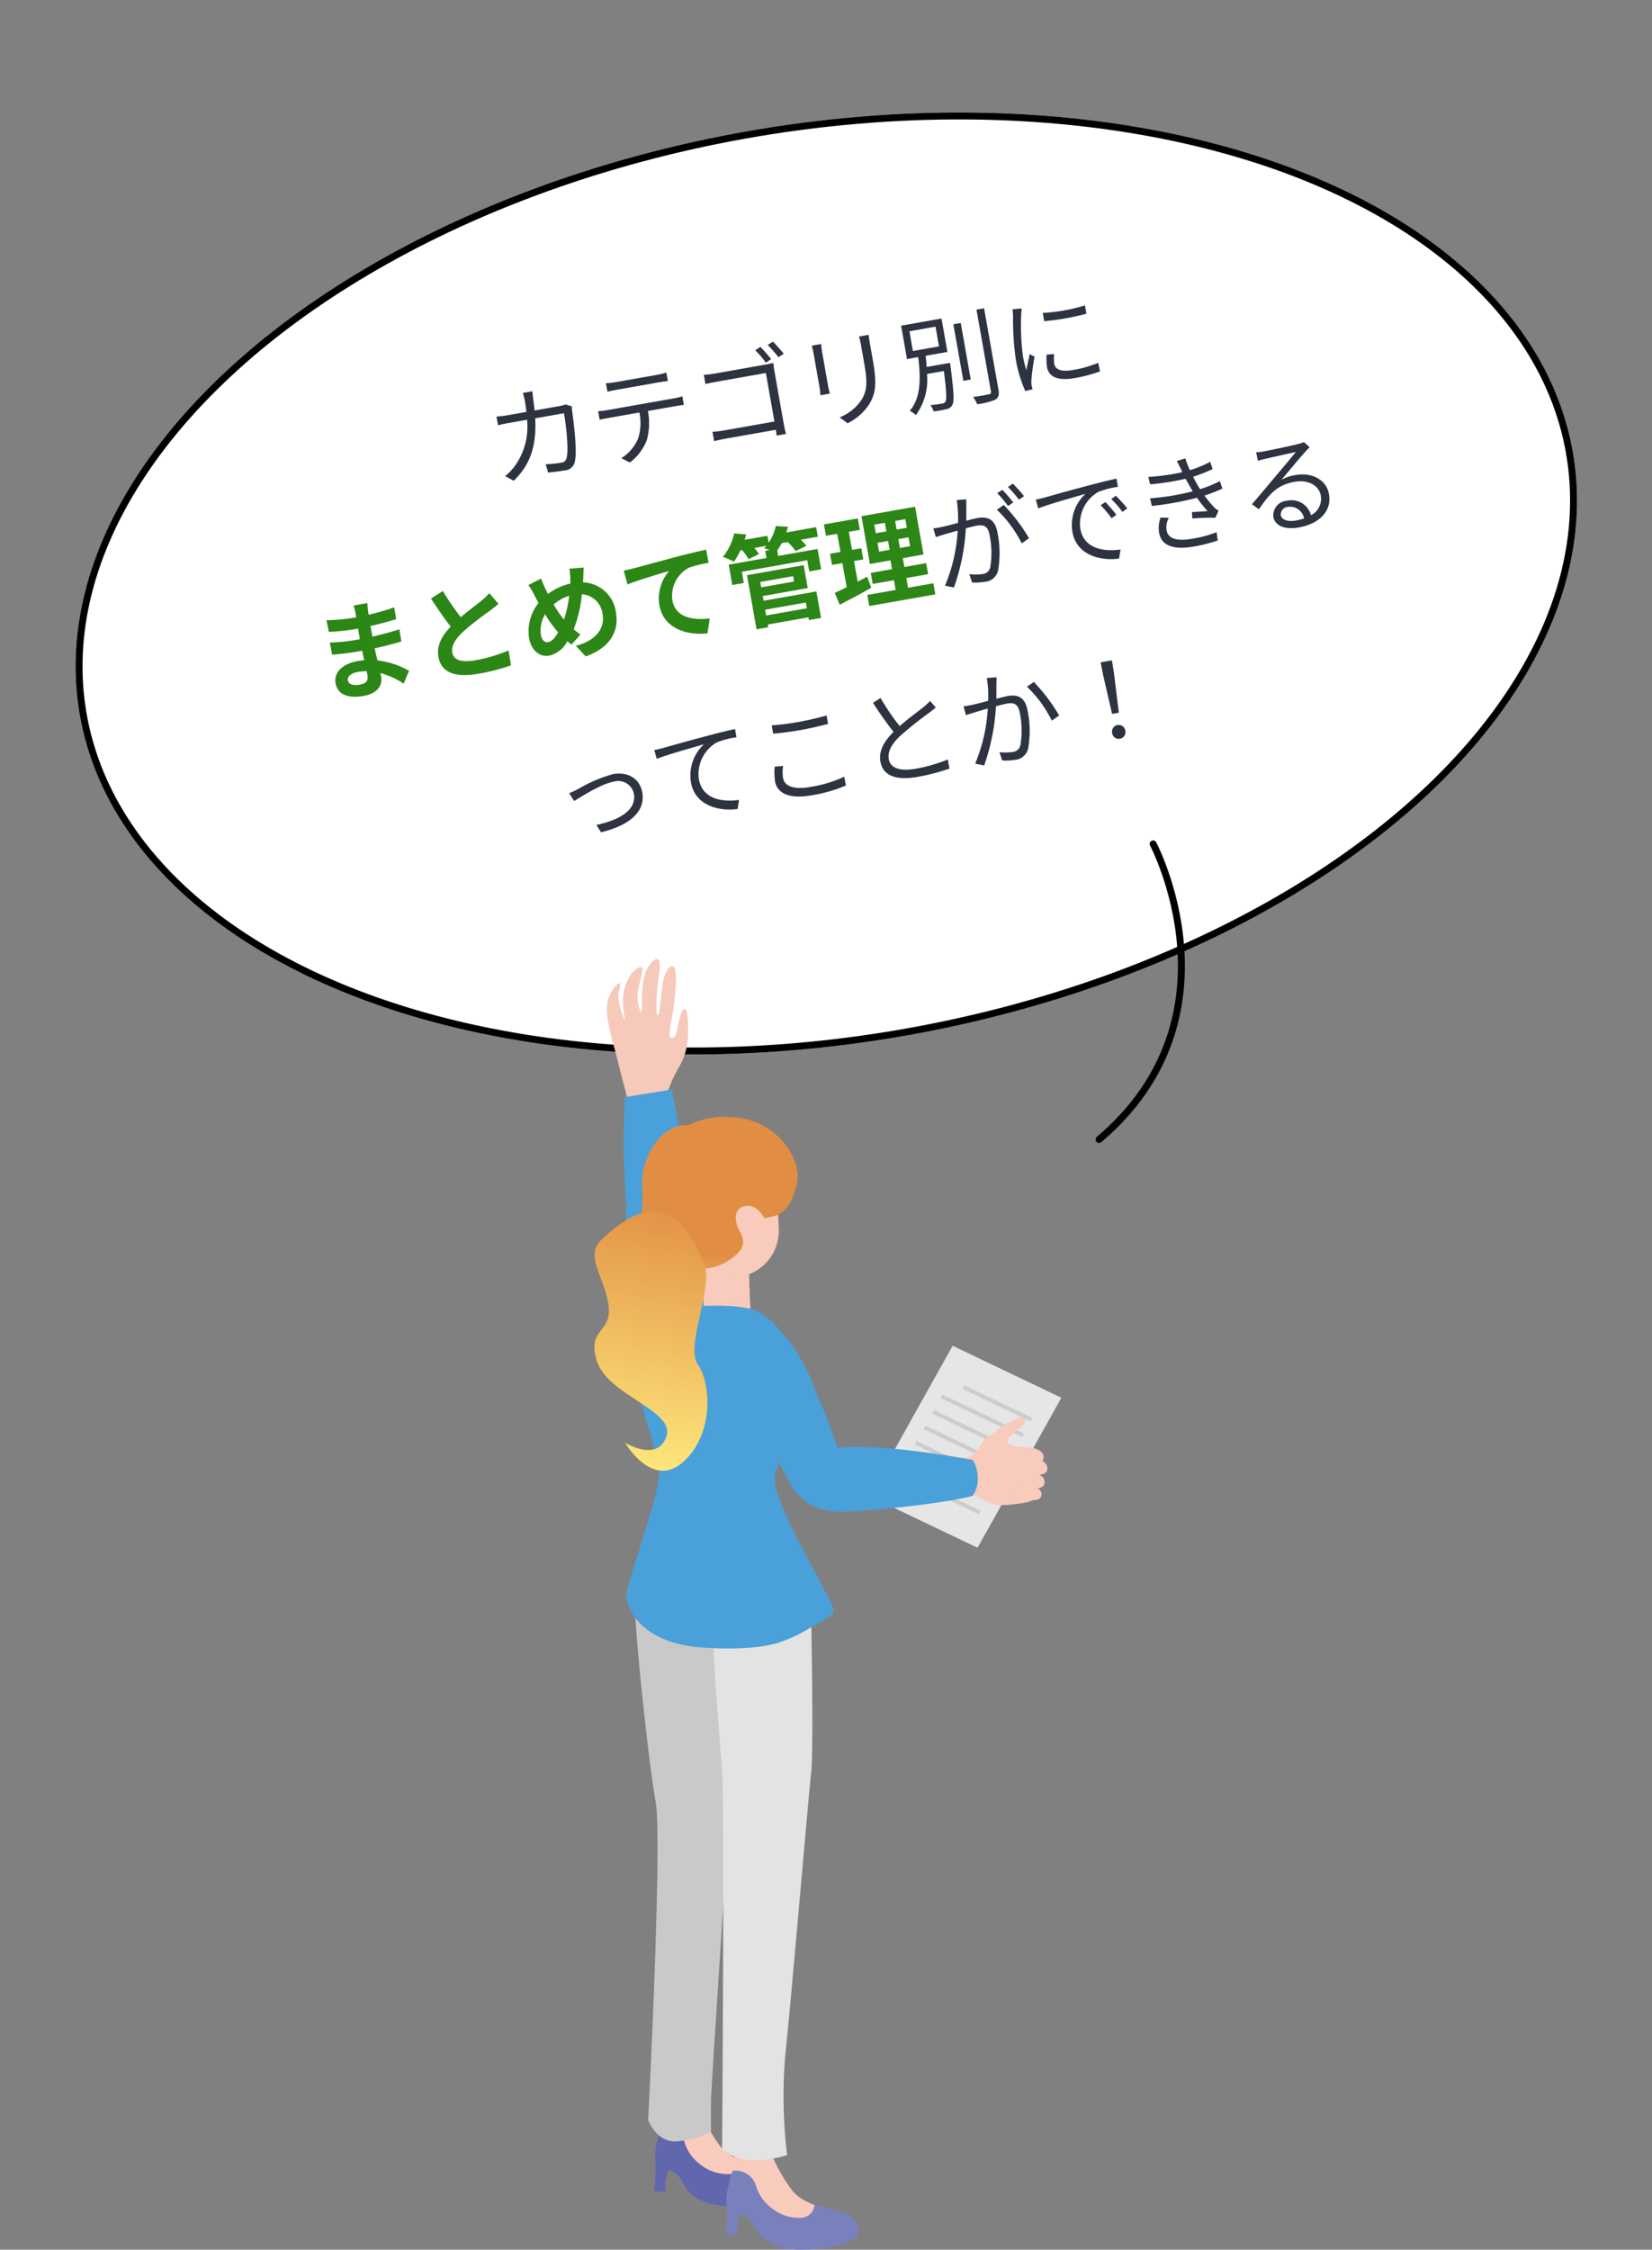 <svg xmlns="http://www.w3.org/2000/svg" xmlns:xlink="http://www.w3.org/1999/xlink" width="237.61" height="323.486" viewBox="0 0 237.61 323.486">
  <rect x="0" y="0" width="237.61" height="323.486" fill="#808080" stroke="none"/>
  <defs>
    <linearGradient id="linear-gradient" x1="16.44" y1="1.038" x2="16.44" y2="2.012" gradientUnits="objectBoundingBox">
      <stop offset="0" stop-color="#e18296"/>
      <stop offset="1" stop-color="#f2a59c"/>
    </linearGradient>
    <linearGradient id="linear-gradient-2" x1="77.922" y1="-1.697" x2="77.922" y2="-0.719" xlink:href="#linear-gradient"/>
    <linearGradient id="linear-gradient-3" x1="7.022" y1="0.789" x2="7.022" y2="1.795" gradientUnits="objectBoundingBox">
      <stop offset="0" stop-color="#e18d43"/>
      <stop offset="1" stop-color="#ffec7e"/>
    </linearGradient>
    <linearGradient id="linear-gradient-4" x1="0.473" y1="-0.023" x2="0.389" y2="0.975" xlink:href="#linear-gradient-3"/>
  </defs>
  <g id="グループ_5691" data-name="グループ 5691" transform="translate(-208.195 -2702.365)">
    <g id="グループ_5460" data-name="グループ 5460" transform="translate(208.195 2702.365)">
      <g id="グループ_3276" data-name="グループ 3276" transform="matrix(0.985, -0.174, 0.174, 0.985, 0, 37.855)">
        <g id="楕円形_49" data-name="楕円形 49" transform="translate(0)" fill="#fff" stroke="#000" stroke-width="1">
          <ellipse cx="109" cy="66" rx="109" ry="66" stroke="none"/>
          <ellipse cx="109" cy="66" rx="108.5" ry="65.5" fill="none"/>
        </g>
        <path id="パス_9886" data-name="パス 9886" d="M-37.38-11.805h-1.41a9.093,9.093,0,0,1,.1,1.245c0,.54-.03,1.05-.06,1.53h-2.64a15.7,15.7,0,0,1-1.71-.09v1.275a16.006,16.006,0,0,1,1.725-.06h2.52A9.645,9.645,0,0,1-41.82-1.59,7.393,7.393,0,0,1-43.365-.48l1.1.885c2.505-1.725,4.065-4,4.6-8.31h4.2c0,1.605-.195,5.3-.765,6.435a.812.812,0,0,1-.87.495,18.25,18.25,0,0,1-2.235-.165l.15,1.245c.78.045,1.65.105,2.415.105a1.557,1.557,0,0,0,1.6-.915c.675-1.44.855-5.8.915-7.245a4.691,4.691,0,0,1,.075-.735l-.84-.42a5.406,5.406,0,0,1-.96.075h-3.57c.03-.495.06-1.005.075-1.545C-37.455-10.935-37.425-11.46-37.38-11.805Zm10.605.7v1.245c.375-.03.87-.045,1.365-.045h6.06c.435,0,.96.015,1.4.045V-11.1a11.067,11.067,0,0,1-1.4.09h-6.075A12.477,12.477,0,0,1-26.775-11.1Zm-1.8,3.765V-6.09c.42-.03.855-.03,1.305-.03h4.5a7.262,7.262,0,0,1-.87,3.72A6.209,6.209,0,0,1-26.475-.105l1.11.825A7.32,7.32,0,0,0-22.41-2.025a9.079,9.079,0,0,0,.885-4.095h4.08c.36,0,.84.015,1.17.03V-7.335a8.041,8.041,0,0,1-1.17.075H-27.27A11.99,11.99,0,0,1-28.575-7.335Zm24.585-5.04-.81.345a14.06,14.06,0,0,1,1.185,2.025l.84-.375A22.072,22.072,0,0,0-3.99-12.375Zm1.9-.435-.825.345A16.423,16.423,0,0,1-1.695-10.47l.84-.36C-1.17-11.4-1.725-12.3-2.085-12.81ZM-12.7-9.84V-8.5c.345-.015,1.08-.045,1.65-.045H-3.87v7.08h-7.365A15.6,15.6,0,0,1-12.9-1.56V-.2c.4-.03,1.08-.06,1.695-.06H-3.87c-.015.36-.03.675-.03.84h1.35C-2.565.345-2.61-.33-2.61-.87V-8.61c0-.36.03-.825.045-1.17-.3.015-.75.03-1.125.03h-7.38A15.137,15.137,0,0,1-12.7-9.84ZM11.64-11.385H10.23A10.761,10.761,0,0,1,10.3-10.08v2.37c0,2.835-.18,4.05-1.245,5.3A6.877,6.877,0,0,1,5.475-.42L6.45.615a8.012,8.012,0,0,0,3.57-2.19C11.1-2.865,11.6-4.05,11.6-7.65v-2.43C11.6-10.59,11.61-11.01,11.64-11.385Zm-6.96.12H3.315c.03.285.06.81.06,1.08v5A9.831,9.831,0,0,1,3.3-4.035H4.68c-.03-.27-.06-.765-.06-1.14v-5.01C4.62-10.545,4.65-10.98,4.68-11.265Zm12.825.4h3.81v2.88H17.5ZM19.05-5.385c.06-.54.105-1.08.135-1.605h3.18v-4.875h-5.9V-6.99H18.1c-.15,2.715-.51,5.775-2.55,7.395a2.854,2.854,0,0,1,.765.765,8.649,8.649,0,0,0,2.61-5.55h2.46c-.135,2.955-.285,4.1-.555,4.4a.6.6,0,0,1-.51.165c-.27,0-.975,0-1.71-.075a2.264,2.264,0,0,1,.315.975,14.6,14.6,0,0,0,1.83,0,1.183,1.183,0,0,0,.96-.42c.4-.465.555-1.83.735-5.565,0-.135.015-.48.015-.48Zm5.925-5.37H23.9V-2.5h1.08Zm2.565-1.5V-.33c0,.285-.12.375-.39.375-.285.015-1.23.03-2.28-.015a4.435,4.435,0,0,1,.405,1.125,9.57,9.57,0,0,0,2.7-.195c.465-.2.675-.54.675-1.29V-12.255Zm9.3,2.13v1.2a35.258,35.258,0,0,0,6.165,0V-10.14A25.664,25.664,0,0,1,36.84-10.125Zm.585,6.105-1.08-.105a8.061,8.061,0,0,0-.255,1.77c0,1.41,1.125,2.25,3.645,2.25a20.328,20.328,0,0,0,3.75-.315l-.03-1.26a16.547,16.547,0,0,1-3.72.39c-2.04,0-2.535-.66-2.535-1.35A5.238,5.238,0,0,1,37.425-4.02Zm-3.45-7.26L32.64-11.4a6.564,6.564,0,0,1-.1,1.065A42.192,42.192,0,0,0,31.86-4.32,18.886,18.886,0,0,0,32.415.5L33.495.42c-.015-.15-.03-.36-.045-.525a2.9,2.9,0,0,1,.075-.675A30.613,30.613,0,0,1,34.59-4.14l-.63-.48c-.255.615-.615,1.515-.87,2.19a16.451,16.451,0,0,1-.135-2.1,34.83,34.83,0,0,1,.75-5.745C33.765-10.545,33.9-11.025,33.975-11.28ZM21.36,14.345l-1.38-.135a16.746,16.746,0,0,1-.39,3.27c-.915.075-1.785.15-2.28.165-.48.015-.87.015-1.35,0l.135,1.29c.375-.06,1.005-.135,1.35-.18.39-.045,1.11-.12,1.905-.195a23.793,23.793,0,0,1-3.165,7.47l1.215.495a30.614,30.614,0,0,0,3.165-8.085c.645-.06,1.245-.1,1.6-.1.96,0,1.59.255,1.59,1.62a12.674,12.674,0,0,1-.7,4.59,1.251,1.251,0,0,1-1.32.78,7.3,7.3,0,0,1-1.83-.315l.2,1.26a9.088,9.088,0,0,0,1.77.21,2.112,2.112,0,0,0,2.19-1.245,14.55,14.55,0,0,0,.87-5.415c0-2.04-1.1-2.55-2.445-2.55-.36,0-.975.045-1.68.1.165-.81.3-1.7.39-2.13C21.24,14.945,21.3,14.63,21.36,14.345Zm5.16,1.74-1.1.5a17.6,17.6,0,0,1,2.685,5.385l1.155-.555A25.589,25.589,0,0,0,26.52,16.085Zm.18-2.175-.81.33A18.361,18.361,0,0,1,27.1,16.325l.825-.36A21.258,21.258,0,0,0,26.7,13.91Zm1.65-.615-.795.345A16.82,16.82,0,0,1,28.8,15.71l.81-.36A21.648,21.648,0,0,0,28.35,13.3Zm2.835,2.835.135,1.305c1.62-.345,5.445-.705,7.05-.885a6.093,6.093,0,0,0-2.805,5.07c0,3.345,3.165,4.83,5.94,4.935l.435-1.245c-2.445-.09-5.175-1.02-5.175-3.945A5.279,5.279,0,0,1,40.2,16.61a12.564,12.564,0,0,1,2.94-.24v-1.2c-1,.045-2.415.135-4.05.27-2.76.225-5.6.51-6.57.615C32.235,16.085,31.755,16.115,31.185,16.13Zm9.8,2.085-.765.33a13.925,13.925,0,0,1,1.23,2.115l.765-.36A17.8,17.8,0,0,0,40.98,18.215Zm1.635-.63-.735.345a13.9,13.9,0,0,1,1.26,2.1l.78-.375A19.811,19.811,0,0,0,42.615,17.585ZM52.53,15.53a3.5,3.5,0,0,0,.105.375,30.054,30.054,0,0,1-4.95-.18l.075,1.095a35.943,35.943,0,0,0,5.16.1q.18.54.405,1.17c.09.255.195.51.3.78A33.624,33.624,0,0,1,47.4,18.8l.06,1.125a43.646,43.646,0,0,0,6.6-.03,15.869,15.869,0,0,0,1.17,2.16c-.48-.06-1.455-.165-2.25-.255l-.1.915a27.793,27.793,0,0,1,3.285.48l.615-.915a4.506,4.506,0,0,1-.555-.645,14.9,14.9,0,0,1-1.05-1.86,23.389,23.389,0,0,0,2.715-.54l-.18-1.125a16.572,16.572,0,0,1-3,.645c-.12-.3-.24-.615-.345-.9-.1-.315-.225-.66-.33-1.035a21.841,21.841,0,0,0,2.955-.6l-.165-1.08a16.692,16.692,0,0,1-3.075.675,11.408,11.408,0,0,1-.36-1.785l-1.275.165C52.26,14.615,52.41,15.08,52.53,15.53Zm-2.955,6.495-1.17-.24a4.357,4.357,0,0,0-.585,2.145c.015,1.92,1.665,2.79,4.6,2.79a22.813,22.813,0,0,0,3.51-.255l.045-1.2a16.985,16.985,0,0,1-3.57.315c-2.355,0-3.465-.615-3.465-1.86A2.907,2.907,0,0,1,49.575,22.025Zm15.915,2.4a1.1,1.1,0,0,1,1.2-.96A2.045,2.045,0,0,1,68.7,25.5a7.7,7.7,0,0,1-1.215.09C66.315,25.595,65.49,25.145,65.49,24.425Zm-1.92-9.48.045,1.245c.315-.045.66-.075.99-.09.795-.045,3.795-.18,4.59-.21-.765.675-2.64,2.25-3.48,2.94-.87.735-2.79,2.34-4.035,3.36l.855.885c1.905-1.935,3.24-3,5.745-3,1.95,0,3.36,1.11,3.36,2.58a2.635,2.635,0,0,1-1.875,2.565,2.9,2.9,0,0,0-3.06-2.655,2.106,2.106,0,0,0-2.31,1.95c0,1.245,1.245,2.13,3.285,2.13,3.18,0,5.16-1.56,5.16-3.975,0-2.025-1.785-3.525-4.275-3.525a6.347,6.347,0,0,0-2.085.315c1.17-.975,3.21-2.715,3.96-3.285.27-.225.57-.42.84-.615l-.69-.87a3.537,3.537,0,0,1-.81.12c-.795.075-4.365.195-5.145.195A8.944,8.944,0,0,1,63.57,14.945ZM-42.225,46.015l.51,1.23c.96-.375,4.245-1.755,6.1-1.755a2.3,2.3,0,0,1,2.535,2.22c0,2.445-2.85,3.375-6.09,3.48l.48,1.155c4.05-.255,6.825-1.725,6.825-4.605,0-2.055-1.53-3.33-3.66-3.33a20.425,20.425,0,0,0-5.295,1.23A14.116,14.116,0,0,1-42.225,46.015ZM-29.1,42.04l.135,1.305c1.62-.345,5.445-.705,7.05-.885a6.093,6.093,0,0,0-2.8,5.07c0,3.345,3.165,4.83,5.94,4.935l.435-1.245c-2.445-.09-5.175-1.02-5.175-3.96a5.276,5.276,0,0,1,3.435-4.74,12.564,12.564,0,0,1,2.94-.24v-1.2c-1,.045-2.415.12-4.05.27-2.76.225-5.6.51-6.57.615C-28.05,41.995-28.53,42.025-29.1,42.04Zm17.25-.57V42.7c1.185.09,2.46.165,3.96.165,1.395,0,3.03-.1,4.05-.18v-1.23c-1.08.1-2.61.21-4.05.21A33.523,33.523,0,0,1-11.85,41.47Zm.6,6.045-1.215-.12a9.517,9.517,0,0,0-.315,2.085c0,1.89,1.77,2.9,4.815,2.9A21.33,21.33,0,0,0-2.85,51.85l-.015-1.29a18.222,18.222,0,0,1-5.13.6c-2.4,0-3.57-.795-3.57-1.935A5.516,5.516,0,0,1-11.25,47.515ZM4.245,40.33l-1.185.495a50.272,50.272,0,0,0,2.175,4.62c-1.605,1.125-2.6,2.34-2.6,3.885,0,2.25,2.04,3.09,4.86,3.09a29.528,29.528,0,0,0,4.74-.375V50.71a22.319,22.319,0,0,1-4.8.51c-2.37,0-3.555-.78-3.555-2.025,0-1.14.84-2.13,2.235-3.03a49.831,49.831,0,0,1,4.56-2.49c.435-.225.81-.42,1.155-.63l-.66-1.065a8.193,8.193,0,0,1-1.065.705c-.825.45-2.445,1.245-3.855,2.1A32.3,32.3,0,0,1,4.245,40.33Zm16.95-.03-1.4-.15a15.673,15.673,0,0,1-.39,3.27c-.9.075-1.785.15-2.28.165a13.21,13.21,0,0,1-1.335,0l.12,1.305c.39-.06,1.005-.135,1.35-.18.39-.045,1.11-.135,1.905-.21A24.012,24.012,0,0,1,16,51.985l1.23.48a30.855,30.855,0,0,0,3.15-8.085c.66-.06,1.26-.1,1.62-.1.945,0,1.59.255,1.59,1.635a12.705,12.705,0,0,1-.72,4.59,1.239,1.239,0,0,1-1.305.765,7.3,7.3,0,0,1-1.845-.3l.195,1.245a8.155,8.155,0,0,0,1.77.225,2.112,2.112,0,0,0,2.19-1.26,14.252,14.252,0,0,0,.87-5.415c0-2.025-1.1-2.535-2.43-2.535-.36,0-.99.045-1.695.105.165-.825.3-1.71.39-2.145C21.075,40.9,21.135,40.57,21.195,40.3Zm5.16,1.59-1.095.5a17.623,17.623,0,0,1,2.67,5.43l1.17-.555A26.678,26.678,0,0,0,26.355,41.89ZM36.63,48.37h.99l.3-5.82.03-1.77H36.3l.03,1.77Zm.495,3.705a.946.946,0,0,0,.96-.99.961.961,0,1,0-1.92,0A.938.938,0,0,0,37.125,52.075Z" transform="translate(109.574 43.242)" fill="#2d3340"/>
        <path id="パス_9887" data-name="パス 9887" d="M-40.74-1.695c0-.51.585-.93,1.65-.93a8.331,8.331,0,0,1,1.23.105c.015.27.015.48.015.645,0,.87-.525,1.095-1.32,1.095C-40.2-.78-40.74-1.125-40.74-1.695Zm4.695-10.44H-38.07a6.03,6.03,0,0,1,.09,1.035v.7h-.585a28,28,0,0,1-3.705-.33l.045,1.71a34.482,34.482,0,0,0,3.675.27h.555c-.015.51-.015,1.05-.015,1.545h-.72a26.506,26.506,0,0,1-3.615-.285l.015,1.77c.99.12,2.7.2,3.57.2h.78c.015.45.03.93.06,1.395-.3-.03-.615-.045-.93-.045-2.31,0-3.705,1.065-3.705,2.58,0,1.59,1.26,2.505,3.66,2.505,1.98,0,2.955-.99,2.955-2.265,0-.165,0-.345-.015-.555A11.5,11.5,0,0,1-32.925.18l1.08-1.68a11.744,11.744,0,0,0-4.2-2.265c-.045-.6-.075-1.215-.105-1.785,1.44-.045,2.61-.15,3.96-.3l.015-1.77c-1.215.165-2.49.285-4.005.36V-8.805c1.455-.075,2.82-.21,3.81-.33l.015-1.725a31.438,31.438,0,0,1-3.8.4c0-.24,0-.465.015-.615A10.13,10.13,0,0,1-36.045-12.135Zm10.995.18-1.875.765c.675,1.59,1.4,3.195,2.085,4.47-1.44,1.065-2.49,2.31-2.49,3.96,0,2.58,2.265,3.405,5.25,3.405A27.857,27.857,0,0,0-17.265.27l.03-2.16a23.157,23.157,0,0,1-4.9.555c-2.085,0-3.12-.57-3.12-1.65,0-1.05.84-1.9,2.085-2.73a44.4,44.4,0,0,1,4.185-2.22c.555-.285,1.035-.54,1.485-.81l-1.035-1.74a9.373,9.373,0,0,1-1.395.915c-.7.4-2.01,1.05-3.24,1.77A35.63,35.63,0,0,1-25.05-11.955Zm20.535.2-2.07-.2A10.133,10.133,0,0,1-6.7-10.53q-.045.338-.135.72a8.176,8.176,0,0,0-3.405.9c-.105-.315-.2-.63-.27-.915-.12-.45-.24-.945-.33-1.44l-1.965.615a9.518,9.518,0,0,1,.6,1.56c.135.405.255.81.4,1.215a6.558,6.558,0,0,0-2.22,4.74c0,1.935,1.14,2.985,2.385,2.985A3.861,3.861,0,0,0-8.685-1.74c.15.2.33.39.51.585l1.515-1.2a11.988,11.988,0,0,1-.825-.9,18.969,18.969,0,0,0,2.04-4.77A3.246,3.246,0,0,1-3.015-4.71c0,1.875-1.305,3.57-4.59,3.84L-6.465.87C-3.345.39-1.08-1.425-1.08-4.605a4.945,4.945,0,0,0-3.915-5.07c.045-.2.09-.375.135-.57C-4.77-10.62-4.635-11.355-4.515-11.76ZM-12.27-3.285a4.532,4.532,0,0,1,1.11-2.82,16.157,16.157,0,0,0,1.4,2.88c-.555.675-1.11,1.14-1.65,1.14S-12.27-2.55-12.27-3.285ZM-9.7-7.275a6.01,6.01,0,0,1,2.415-.84,17.281,17.281,0,0,1-1.335,3.24A15.4,15.4,0,0,1-9.7-7.275ZM1.065-10.32,1.26-8.265C3-8.64,6.06-8.97,7.47-9.12A6.041,6.041,0,0,0,5.25-4.485C5.25-1.245,8.22.45,11.355.66l.7-2.055C9.525-1.53,7.215-2.43,7.215-4.89A4.563,4.563,0,0,1,10.38-9.1a16.974,16.974,0,0,1,2.9-.2l-.015-1.92c-1.05.03-2.7.135-4.245.255-2.745.24-5.22.465-6.465.57C2.25-10.365,1.665-10.335,1.065-10.32Zm24.99,9.075v.84h-5.94v-.84Zm-1.14-4.05v.78h-4.8v-.78Zm-4.8,2.055h6.57V-6.585h-8.28v7.9h1.71v-.4h5.94v.4h1.77V-2.55h-7.71ZM29.4-11.655H25.05q.2-.383.36-.765l-1.695-.405A6.916,6.916,0,0,1,22.29-10.65v-1.005H18.96c.12-.24.24-.48.345-.72l-1.665-.45a8.052,8.052,0,0,1-2.2,3.045,9.384,9.384,0,0,1,1.455.96,11.079,11.079,0,0,0,1.2-1.44h.24a7.656,7.656,0,0,1,.69,1.44l1.6-.45a7.563,7.563,0,0,0-.495-.99h1.755c-.12.105-.255.21-.375.3.195.09.48.225.75.375H21.6v1.05H16.08v2.97h1.68V-7.2h9.555v1.635h1.74v-2.97H23.31v-.81a10.072,10.072,0,0,0,.825-.915h.87a8.843,8.843,0,0,1,.9,1.47l1.65-.465a7.546,7.546,0,0,0-.63-1.005H29.4Zm5.985,8.28c-.48.165-.975.315-1.47.465v-3h1.35V-7.545h-1.35v-2.64h1.6V-11.85H30.57v1.665h1.65v2.64H30.7V-5.91H32.22v3.525c-.69.195-1.305.36-1.83.5L30.8-.075c1.44-.465,3.24-1.035,4.89-1.62Zm2.31-4.53H39.24v1.29H37.695Zm0-2.655H39.24V-9.3H37.695Zm4.53,1.26H40.74v-1.26h1.485Zm0,2.685H40.74v-1.29h1.485ZM40.9-.78V-2.2h3.18V-3.81H40.9V-5.1H43.92v-6.975H36.09V-5.1h3v1.29h-3.1V-2.2h3.1V-.78H34.95V.84H44.6V-.78Z" transform="translate(79.57 69.43)" fill="#2d8717"/>
      </g>
      <path id="パス_7198" data-name="パス 7198" d="M.278,37.653S-4.053,9.932,21.466,0" transform="translate(178.378 156.86) rotate(161)" fill="rgba(0,0,0,0)" stroke="#000" stroke-linecap="round" stroke-linejoin="round" stroke-width="1"/>
    </g>
    <g id="グループ_5461" data-name="グループ 5461" transform="translate(293.684 2840.264)">
      <path id="パス_5065" data-name="パス 5065" d="M1184.474,671.9c2.153,7.739,5.073,11.587,1.689,14.788s-7.378,10.467-8.511,7.813c-.9-2.114-4.021-19.354-3.529-28.583.125-2.357,1.627-4.985,2.872-5.093C1181.84,660.409,1181.749,662.113,1184.474,671.9Z" transform="translate(-1169.522 -630.644)" fill="#4aa0d9"/>
      <path id="パス_5066" data-name="パス 5066" d="M1187.711,647.377a19.211,19.211,0,0,1,1.9-4.738,9.537,9.537,0,0,0,1.32-3.668c.2-1.636.181-5.614-.6-4.733s-.741,3.77-1.424,3.951-.684-.153-.275-2.366,1.317-8.769-.165-7.779-1.215,5.78-1.713,6.815-.212-4.092.087-5.71.13-3.29-1.351-1.378-.988,5.9-1.122,6.624-.81-1.543-.554-2.93,1.008-3.407.494-3.4-1.644.621-2.381,2.944.285,5.071-.065,4.562a9.394,9.394,0,0,1-.869-3.61c.122-.66.6-1.939-.074-1.448a4.548,4.548,0,0,0-1.529,3.1c-.324,1.75,1.111,6.183,1.491,7.824s1.613,6.242,1.613,6.242Z" transform="translate(-1177.55 -626.917)" fill="#f6c9ba"/>
      <path id="パス_5067" data-name="パス 5067" d="M1181.248,673.2c-3.77-4.139-2.652-24.094-2.652-24.094l6.768-1.11s3.461,16.807,3.132,20.491S1181.248,673.2,1181.248,673.2Z" transform="translate(-1174.223 -629.238)" fill="#4aa0d9"/>
      <g id="グループ_3129" data-name="グループ 3129" transform="translate(8.577 119.297)">
        <path id="パス_5068" data-name="パス 5068" d="M1174.364,808.533s.469-16.252-.274-24.884,1.788-22.674,1.788-22.674l6.93.758s-3.328,37.686-2.88,46.042S1174.364,808.533,1174.364,808.533Z" transform="translate(-1173.095 -760.974)" fill="#f8cbbc"/>
        <path id="パス_5069" data-name="パス 5069" d="M1166.853,812.323a12.841,12.841,0,0,1-.538,4.682c-.487,1.106.691,1.918,1.294,2.563a11.484,11.484,0,0,1,2.546,3.243c1.029,1.846,4.815,2.5,7.764,1.932s5.072-1.358,3.908-2.784-4.9-1.517-6.76-3.918a24.23,24.23,0,0,1-2.7-4.611Z" transform="translate(-1165.54 -766.628)" fill="#f8cbbc"/>
        <path id="パス_5070" data-name="パス 5070" d="M1176.181,820.443a46.9,46.9,0,0,1,4.848,1.62c1.411.647,1.857,2.46,1.122,3.2s-4.312,1.915-8.945,1.705c-2.314-.1-4.728-1.308-5.393-2.78s-1.978-2.746-2.422-2.049a6.819,6.819,0,0,0-.324,2.733s-1.276.328-1.683-.159a26.178,26.178,0,0,0,.141-4.452c-.19-1.483.861-4.605.861-4.605a3.047,3.047,0,0,1,3.345,2.061,6.187,6.187,0,0,0,2.279,3.293,6.255,6.255,0,0,0,4.482,1.386A2.032,2.032,0,0,0,1176.181,820.443Z" transform="translate(-1163.385 -766.991)" fill="url(#linear-gradient)"/>
        <path id="パス_5071" data-name="パス 5071" d="M1176.181,820.443a46.9,46.9,0,0,1,4.848,1.62c1.411.647,1.857,2.46,1.122,3.2s-4.312,1.915-8.945,1.705c-2.314-.1-4.728-1.308-5.393-2.78s-1.978-2.746-2.422-2.049a6.819,6.819,0,0,0-.324,2.733s-1.276.328-1.683-.159a26.178,26.178,0,0,0,.141-4.452c-.19-1.483.861-4.605.861-4.605a3.047,3.047,0,0,1,3.345,2.061,6.187,6.187,0,0,0,2.279,3.293,6.255,6.255,0,0,0,4.482,1.386A2.032,2.032,0,0,0,1176.181,820.443Z" transform="translate(-1163.385 -766.991)" fill="#6167ad"/>
      </g>
      <g id="グループ_3130" data-name="グループ 3130" transform="translate(18.872 125.584)">
        <path id="パス_5072" data-name="パス 5072" d="M1162.795,815.6s.47-16.252-.274-24.884,1.789-22.674,1.789-22.674l6.93.758s-3.328,37.686-2.88,46.042S1162.795,815.6,1162.795,815.6Z" transform="translate(-1161.527 -768.04)" fill="#f8cbbc"/>
        <path id="パス_5073" data-name="パス 5073" d="M1155.285,819.388a12.834,12.834,0,0,1-.539,4.683c-.486,1.106.692,1.918,1.295,2.563a11.475,11.475,0,0,1,2.546,3.243c1.029,1.845,4.815,2.5,7.764,1.932s5.071-1.358,3.908-2.785-4.9-1.516-6.76-3.918a24.187,24.187,0,0,1-2.7-4.611Z" transform="translate(-1153.972 -773.694)" fill="#f8cbbc"/>
        <path id="パス_5074" data-name="パス 5074" d="M1164.612,827.509a47.119,47.119,0,0,1,4.848,1.619c1.411.647,1.857,2.46,1.122,3.2s-4.312,1.916-8.945,1.706c-2.315-.1-4.728-1.308-5.393-2.78s-1.978-2.746-2.422-2.049a6.815,6.815,0,0,0-.324,2.732s-1.277.329-1.683-.158a26.2,26.2,0,0,0,.141-4.452c-.191-1.483.86-4.605.86-4.605a3.048,3.048,0,0,1,3.346,2.061,6.187,6.187,0,0,0,2.279,3.293,6.26,6.26,0,0,0,4.482,1.387A2.032,2.032,0,0,0,1164.612,827.509Z" transform="translate(-1151.816 -774.057)" fill="#7981bc"/>
      </g>
      <path id="パス_5075" data-name="パス 5075" d="M1185.972,727.039s-2.526,21.671-2.557,29.67-2.567,43.2-2.567,45.507v4.292a12.188,12.188,0,0,1-4.566,1.379c-3.212.48-4.475-3.029-4.475-3.029s2.093-40.13,1.066-45.878-3.128-25.225-2.968-29.305S1185.972,727.039,1185.972,727.039Z" transform="translate(-1164.073 -637.914)" fill="#c9c9c9"/>
      <path id="パス_5076" data-name="パス 5076" d="M1173.419,727.129s.53,23.526.1,27.4-3.018,34.331-3.74,40.792a70.484,70.484,0,0,0,.283,14.23s-6.076,2.082-9.354-.825c0,0,.371-49.191,0-54.52s-2.387-26.682-.9-29.735S1173.419,727.129,1173.419,727.129Z" transform="translate(-1142.336 -637.56)" fill="#e3e3e3"/>
      <g id="グループ_3133" data-name="グループ 3133" transform="translate(39.471 55.611)">
        <g id="グループ_3132" data-name="グループ 3132" transform="translate(0)">
          <path id="パス_5077" data-name="パス 5077" d="M1119.023,710.977l15.64,7.473,12.059-21.568-15.64-7.473Z" transform="translate(-1119.023 -689.408)" fill="#e6e6e6"/>
          <g id="グループ_3131" data-name="グループ 3131" transform="translate(4.118 5.69)">
            <path id="パス_5078" data-name="パス 5078" d="M1123.651,696.3l9.848,4.706.279-.5-9.848-4.706Z" transform="translate(-1114.317 -695.802)" fill="#ccc"/>
            <path id="パス_5079" data-name="パス 5079" d="M1125.049,697.8l11.719,5.6.279-.5-11.718-5.6Z" transform="translate(-1118.829 -695.967)" fill="#ccc"/>
            <path id="パス_5080" data-name="パス 5080" d="M1126.448,700.3l11.719,5.6.279-.5-11.719-5.6Z" transform="translate(-1121.471 -696.242)" fill="#ccc"/>
            <path id="パス_5081" data-name="パス 5081" d="M1127.845,702.8l11.718,5.6.279-.5-11.718-5.6Z" transform="translate(-1124.113 -696.518)" fill="#ccc"/>
            <path id="パス_5082" data-name="パス 5082" d="M1129.244,705.3l11.718,5.6.279-.5-11.719-5.6Z" transform="translate(-1126.755 -696.793)" fill="#ccc"/>
            <path id="パス_5083" data-name="パス 5083" d="M1130.642,707.8l11.719,5.6.279-.5-11.719-5.6Z" transform="translate(-1129.398 -697.068)" fill="#ccc"/>
            <path id="パス_5084" data-name="パス 5084" d="M1132.04,710.3l11.719,5.6.279-.5-11.718-5.6Z" transform="translate(-1132.04 -697.344)" fill="#ccc"/>
          </g>
        </g>
      </g>
      <path id="パス_5085" data-name="パス 5085" d="M1169.26,676.378l.307,7.367s.723,1.091,2.937,1,3.487-.939,3.747-1.417l-.319-7.646Z" transform="translate(-1153.786 -632.286)" fill="#f8cbbc"/>
      <path id="パス_5086" data-name="パス 5086" d="M1158.606,686.7a22.434,22.434,0,0,1,4.823,7.6c2.061,5.061,4.936,11.274,4.141,13.4s-4.3,4.071-5.784,3.168-6.72-12.358-7.084-14.514S1154.255,686.559,1158.606,686.7Z" transform="translate(-1132.146 -633.499)" fill="#4aa0d9"/>
      <path id="パス_5087" data-name="パス 5087" d="M1155.81,724.326a1.294,1.294,0,0,1,.027-.182c.4-2.187,4.4-13.34,4.644-16.5.259-3.324-3.228-11.138-3.447-15.326s1.112-3.81,4.266-6.927a5.735,5.735,0,0,1,4.167-2.243,12.567,12.567,0,0,1,1.45-.174h.009c.965-.064,2.061-.055,3.35-.01a19.992,19.992,0,0,1,3.358.41h0a1.217,1.217,0,0,1,.23.073c1.473.5,7.571,3.375,5.531,13.366,0,.021-.049.693-.063.726-.526,2.514.617,3.945-.394,5.106-.043.1-.088.2-.129.292a29.031,29.031,0,0,0-1.633,4.344c-.821,3.612,8.855,18.529,8.461,19.693-.132.39-1.544,1.315-3.466,2.325a20.461,20.461,0,0,1-4.613,2.126l-.071.024a2.383,2.383,0,0,1-.291.084c-1.063.287-4.507,1.014-10.849.516-7.795-.611-10.573-5.09-10.542-7.642A.774.774,0,0,1,1155.81,724.326Z" transform="translate(-1151.211 -633.084)" fill="#4aa0d9"/>
      <path id="パス_5088" data-name="パス 5088" d="M1169.4,676.464l.173,4.153a3.338,3.338,0,0,0,3.059,1.188,5.813,5.813,0,0,0,3.631-1.467l-.134-3.229Z" transform="translate(-1153.93 -632.372)" fill="#f8cbbc" style="mix-blend-mode: multiply;isolation: isolate"/>
      <rect id="長方形_1315" data-name="長方形 1315" width="13.398" height="17.666" rx="6.699" transform="translate(12.681 28.394) rotate(-2.384)" fill="#f8cbbc"/>
      <path id="パス_5089" data-name="パス 5089" d="M1176.295,660.728s-.6,1.107-4.136,2.512a38.1,38.1,0,0,1-5.86,1.873l.178,4.264s-1.753-1.2-1.738-4.557,2.011-8.7,7.034-9.53,6.19,1.187,6.19,1.187,3.829,1.492,3.2,5.079-1.422,4.448-1.422,4.448A5.568,5.568,0,0,1,1176.295,660.728Z" transform="translate(-1154.747 -630.019)" fill="url(#linear-gradient-2)"/>
      <path id="パス_5090" data-name="パス 5090" d="M1179.254,666.991c1.988-.355,3.69-.631,4.7-5.115.7-3.118-2.7-9.177-9.557-9.425a11.468,11.468,0,0,0-6.086,1.188c-3.556-.392-6.858,4.281-6.636,8.612a31.2,31.2,0,0,1-.015,3.253c-.379,6.895,7.456,11.335,12.987,7.2,1.174-.878,1.786-1.827,1.459-2.825-1.569-4.789,3.151-2.888,3.151-2.888" transform="translate(-1154.797 -629.727)" fill="url(#linear-gradient-3)"/>
      <path id="パス_5091" data-name="パス 5091" d="M1171.14,668.569s-1.312-2.6-3.332-1.548.143,5.893,3.208,5.446Z" transform="translate(-1146.683 -631.305)" fill="#f8cbbc"/>
      <g id="グループ_3134" data-name="グループ 3134" transform="translate(51.669 65.902)">
        <path id="パス_5092" data-name="パス 5092" d="M1123.779,706.728s.277.256,1.425-.184,1.288-1.939,2.543-2.8,4.594-3.495,5.235-2.584-1.887,1.926-2.393,2.939,2.18,1.43,3.26,1.294,1.2,1.942,1.019,4.568.377,3.061-3.244,3.495c-2.253.269-3.328.179-4.807-.779a10.782,10.782,0,0,0-4.052-1.176Z" transform="translate(-1122.765 -700.973)" fill="#f8cbbc"/>
        <path id="パス_5093" data-name="パス 5093" d="M1124.3,709.833s2.039.473,2.279-.567-.98-1.57-1.847-1.62-3.49-.547-3.456.37S1123.1,709.582,1124.3,709.833Z" transform="translate(-1113.116 -701.688)" fill="#f8cbbc"/>
        <path id="パス_5094" data-name="パス 5094" d="M1124.755,712.045s2.039.473,2.279-.566-.979-1.57-1.846-1.62-3.491-.548-3.457.369S1123.553,711.794,1124.755,712.045Z" transform="translate(-1113.972 -701.932)" fill="#f8cbbc"/>
        <path id="パス_5095" data-name="パス 5095" d="M1124.937,713.979s1.828.424,2.043-.507-.878-1.408-1.656-1.452-3.129-.49-3.1.332S1123.86,713.754,1124.937,713.979Z" transform="translate(-1114.356 -702.172)" fill="#f8cbbc"/>
        <path id="パス_5096" data-name="パス 5096" d="M1124.9,708.051s2.039.473,2.28-.567-.98-1.57-1.847-1.619-3.49-.548-3.456.369S1123.7,707.8,1124.9,708.051Z" transform="translate(-1114.252 -701.492)" fill="#f8cbbc"/>
      </g>
      <path id="パス_5097" data-name="パス 5097" d="M1158.057,712.792c-4.226,1.129-15.109,2.236-18.835,2.274s-5.684-1.6-6.315-2.837-1.309-5.435,5.252-6.308,19.94,1.708,19.94,1.708a4.839,4.839,0,0,1,.695,2.288A4.148,4.148,0,0,1,1158.057,712.792Z" transform="translate(-1103.666 -635.596)" fill="#4aa0d9"/>
      <path id="パス_5098" data-name="パス 5098" d="M1188.37,669.316c-3.933-3.9-8.614.124-11.107,2.432s.358,5.161.995,9.36-3.229,3.278-1.64,8.175,11.306,7.042,9.968,10.8-5.944.864-5.944.864,3.894,6.765,8.362,2.776,4.015-11.29,2.123-13.995,2.346-11.178.868-14.615S1189.942,670.873,1188.37,669.316Z" transform="translate(-1176.231 -631.406)" fill="url(#linear-gradient-4)"/>
    </g>
  </g>
</svg>

